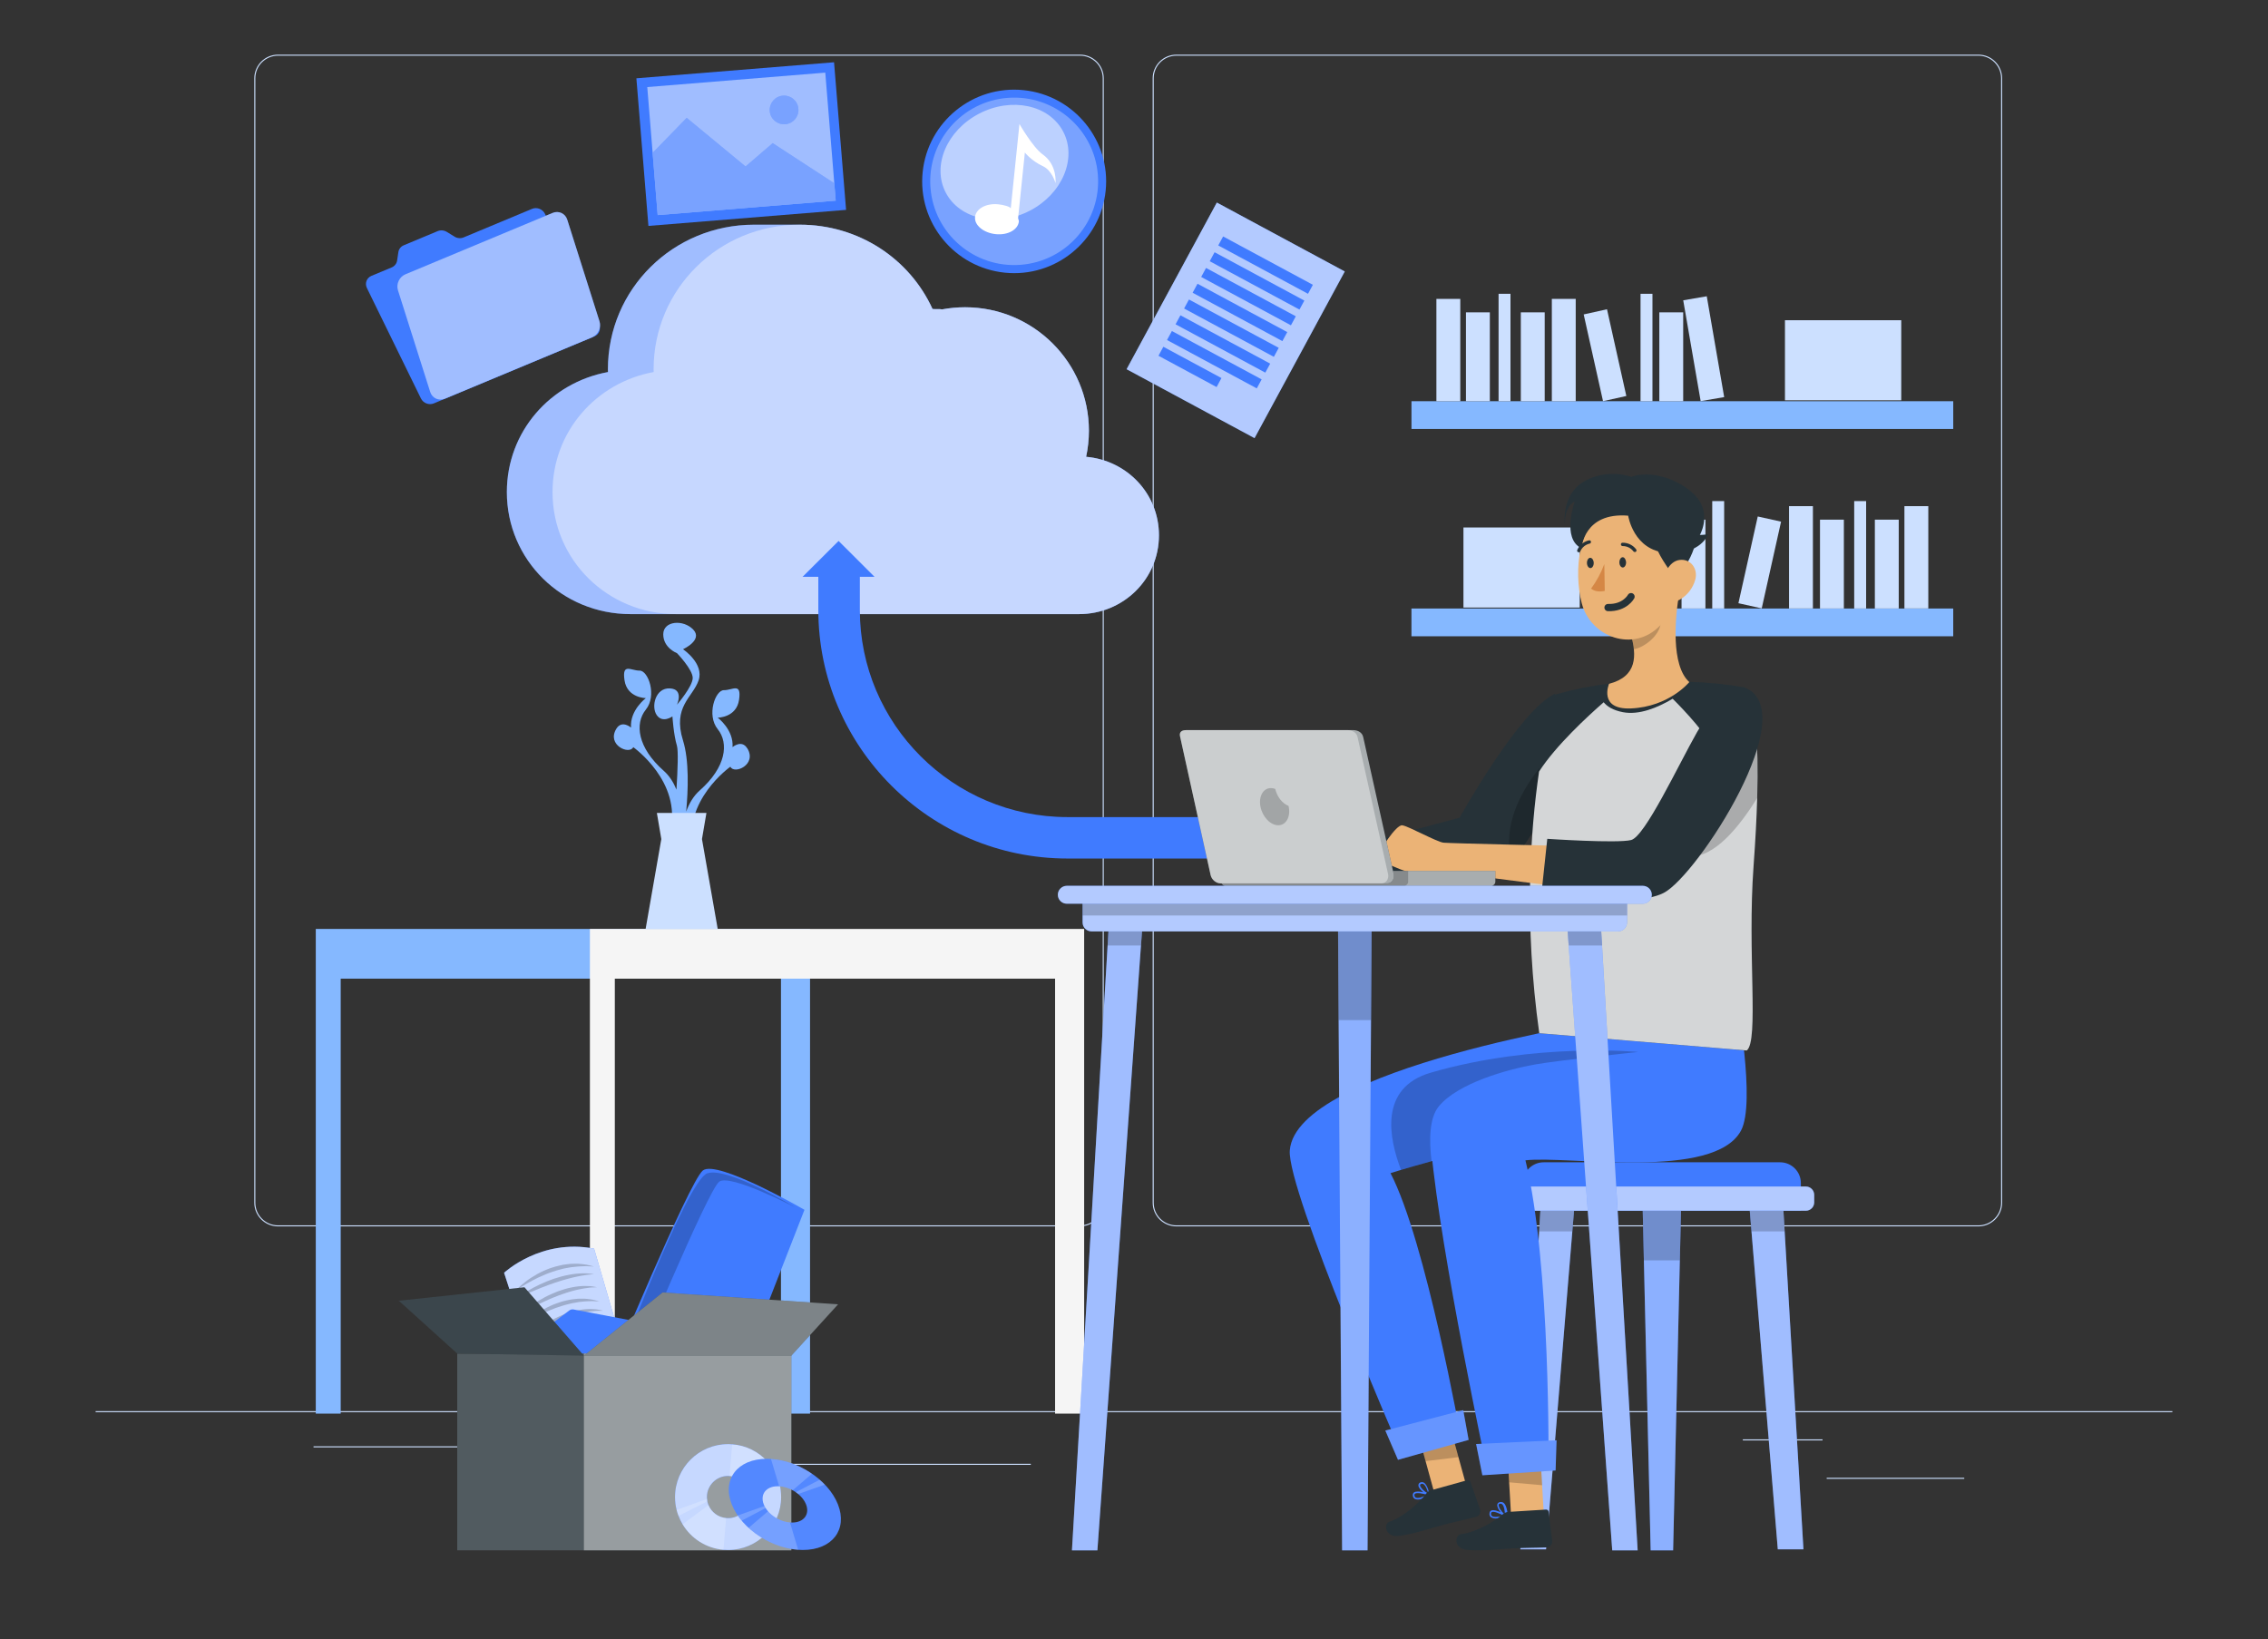 <svg width="166" height="120" viewBox="0 0 166 120" fill="none" xmlns="http://www.w3.org/2000/svg">
<rect x="0" y="0" width="166" height="120" fill="#333333" stroke="none"/>
<path d="M159 103.305H7V103.38H159V103.305Z" fill="#CCE0FF"/>
<path d="M143.768 108.184H133.699V108.26H143.768V108.184Z" fill="#CCE0FF"/>
<path d="M107.693 109.009H105.051V109.085H107.693V109.009Z" fill="#CCE0FF"/>
<path d="M133.396 105.37H127.562V105.446H133.396V105.37Z" fill="#CCE0FF"/>
<path d="M36.079 105.879H22.949V105.955H36.079V105.879Z" fill="#CCE0FF"/>
<path d="M40.709 105.879H38.785V105.955H40.709V105.879Z" fill="#CCE0FF"/>
<path d="M75.448 107.159H46.969V107.235H75.448V107.159Z" fill="#CCE0FF"/>
<path d="M79.052 89.779H20.349C19.392 89.779 18.613 89.002 18.613 88.047V5.732C18.613 4.776 19.392 4 20.349 4H79.052C80.009 4 80.787 4.776 80.787 5.732V88.047C80.787 89.002 80.009 89.779 79.052 89.779ZM20.349 4.076C19.434 4.076 18.689 4.819 18.689 5.732V88.047C18.689 88.96 19.434 89.703 20.349 89.703H79.052C79.967 89.703 80.711 88.96 80.711 88.047V5.732C80.711 4.819 79.967 4.076 79.052 4.076H20.349Z" fill="#CCE0FF"/>
<path d="M144.805 89.779H86.103C85.145 89.779 84.367 89.002 84.367 88.047V5.732C84.367 4.776 85.145 4 86.103 4H144.805C145.763 4 146.541 4.776 146.541 5.732V88.047C146.541 89.002 145.763 89.779 144.805 89.779ZM86.103 4.076C85.188 4.076 84.443 4.819 84.443 5.732V88.047C84.443 88.96 85.188 89.703 86.103 89.703H144.805C145.72 89.703 146.465 88.96 146.465 88.047V5.732C146.465 4.819 145.72 4.076 144.805 4.076H86.103Z" fill="#CCE0FF"/>
<path d="M142.962 29.371H103.309V31.403H142.962V29.371Z" fill="#85B8FF"/>
<path d="M106.881 21.881H105.133V29.371H106.881V21.881Z" fill="#CCE0FF"/>
<path d="M115.33 21.881H113.582V29.371H115.33V21.881Z" fill="#CCE0FF"/>
<path d="M124.922 21.688L123.199 21.984L124.475 29.366L126.197 29.07L124.922 21.688Z" fill="#CCE0FF"/>
<path d="M109.045 22.866H107.297V29.371H109.045V22.866Z" fill="#CCE0FF"/>
<path d="M113.06 22.866H111.312V29.371H113.06V22.866Z" fill="#CCE0FF"/>
<path d="M123.197 22.866H121.449V29.371H123.197V22.866Z" fill="#CCE0FF"/>
<path d="M117.62 22.639L115.914 23.018L117.329 29.368L119.035 28.989L117.62 22.639Z" fill="#CCE0FF"/>
<path d="M110.556 21.508H109.684V29.371H110.556V21.508Z" fill="#CCE0FF"/>
<path d="M120.947 21.508H120.074V29.371H120.947V21.508Z" fill="#CCE0FF"/>
<path d="M139.157 23.442H130.645V29.305H139.157V23.442Z" fill="#CCE0FF"/>
<path d="M103.307 46.579L142.961 46.579V44.547L103.307 44.547V46.579Z" fill="#85B8FF"/>
<path d="M139.389 44.544H141.137V37.053H139.389V44.544Z" fill="#CCE0FF"/>
<path d="M130.943 44.544H132.691V37.053H130.943V44.544Z" fill="#CCE0FF"/>
<path d="M120.078 44.246L121.801 44.542L123.076 37.161L121.354 36.864L120.078 44.246Z" fill="#CCE0FF"/>
<path d="M137.225 44.547H138.973V38.042H137.225V44.547Z" fill="#CCE0FF"/>
<path d="M133.209 44.547H134.957V38.042H133.209V44.547Z" fill="#CCE0FF"/>
<path d="M123.076 44.547H124.824V38.042H123.076V44.547Z" fill="#CCE0FF"/>
<path d="M127.239 44.159L128.945 44.538L130.36 38.188L128.654 37.809L127.239 44.159Z" fill="#CCE0FF"/>
<path d="M135.713 44.547H136.586V36.683H135.713V44.547Z" fill="#CCE0FF"/>
<path d="M125.323 44.547H126.195V36.683H125.323V44.547Z" fill="#CCE0FF"/>
<path d="M107.113 44.477H115.625V38.615H107.113V44.477Z" fill="#CCE0FF"/>
<path d="M23.113 68.004V103.486H24.937V71.644H57.161V103.486H59.289V68.004H23.113Z" fill="#85B8FF"/>
<path d="M43.176 68.004V103.486H45V71.644H77.224V103.486H79.352V68.004H43.176Z" fill="#F5F5F5"/>
<path d="M54.692 54.782C54.285 54.115 53.616 54.694 53.616 54.694C53.71 53.414 52.531 52.538 52.531 52.538C52.531 52.538 53.902 52.538 54.093 51.231C54.285 49.924 53.616 50.533 52.987 50.524C52.357 50.515 51.701 52.347 52.531 53.378C53.361 54.409 53.139 56.165 51.224 57.857C50.755 58.27 50.439 58.818 50.223 59.413C50.369 57.86 50.448 55.67 49.992 54.209C49.214 51.728 50.698 51.058 51.129 49.818C51.561 48.577 49.992 47.528 49.992 47.528C49.992 47.528 51.464 46.861 50.746 46.096C50.029 45.332 48.545 45.435 48.545 46.436C48.545 47.437 49.551 47.816 49.551 47.816C49.551 47.816 50.701 49.008 50.701 49.63C50.701 50.251 49.551 51.586 49.551 51.586C49.551 51.586 50.077 50.442 49.026 50.394C47.974 50.345 47.639 51.728 48.068 52.35C48.5 52.971 49.217 52.444 49.217 52.444C49.217 52.444 49.299 53.781 49.545 54.591C49.652 54.949 49.603 56.347 49.512 57.806C49.299 57.281 49.001 56.799 48.579 56.426C46.663 54.733 46.442 52.977 47.272 51.946C48.101 50.915 47.445 49.084 46.816 49.093C46.186 49.102 45.517 48.495 45.709 49.799C45.901 51.103 47.272 51.106 47.272 51.106C47.272 51.106 46.092 51.983 46.186 53.263C46.186 53.263 45.517 52.68 45.11 53.35C44.383 54.542 46.068 55.282 46.35 54.697C46.35 54.697 49.919 57.217 49.059 60.844L49.26 61.138C49.235 61.433 49.217 61.608 49.217 61.608L49.497 61.487L49.813 61.954C49.798 62.861 49.895 63.531 49.895 63.531L50.749 62.276C49.889 58.649 53.458 56.128 53.458 56.128C53.741 56.717 55.425 55.977 54.698 54.782H54.692Z" fill="#85B8FF"/>
<path d="M52.531 68.004L51.379 61.426L51.705 59.513H48.078L48.403 61.426L47.254 68.004H52.531Z" fill="#CCE0FF"/>
<path d="M98.427 19.873L89.062 14.828L82.458 27.028L91.823 32.073L98.427 19.873Z" fill="#407BFF"/>
<path opacity="0.6" d="M98.427 19.873L89.062 14.828L82.458 27.028L91.823 32.073L98.427 19.873Z" fill="white"/>
<path d="M96.093 20.849L89.523 17.31L89.167 17.969L95.736 21.508L96.093 20.849Z" fill="#407BFF"/>
<path d="M95.468 22.004L88.898 18.465L88.542 19.124L95.111 22.663L95.468 22.004Z" fill="#407BFF"/>
<path d="M94.843 23.155L88.273 19.616L87.917 20.275L94.486 23.814L94.843 23.155Z" fill="#407BFF"/>
<path d="M94.218 24.311L87.648 20.772L87.292 21.431L93.861 24.971L94.218 24.311Z" fill="#407BFF"/>
<path d="M93.593 25.464L87.023 21.925L86.667 22.584L93.236 26.123L93.593 25.464Z" fill="#407BFF"/>
<path d="M92.968 26.62L86.398 23.081L86.042 23.74L92.611 27.279L92.968 26.62Z" fill="#407BFF"/>
<path d="M92.343 27.773L85.773 24.233L85.417 24.892L91.986 28.432L92.343 27.773Z" fill="#407BFF"/>
<path d="M89.401 27.676L85.148 25.385L84.792 26.044L89.045 28.335L89.401 27.676Z" fill="#407BFF"/>
<path d="M73.542 19.961C69.848 19.582 67.152 16.279 67.532 12.595C67.912 8.91 71.222 6.22 74.916 6.599C78.61 6.978 81.306 10.281 80.926 13.965C80.546 17.65 77.236 20.34 73.542 19.961Z" fill="#407BFF"/>
<path opacity="0.3" d="M74.701 19.386C78.084 19.126 80.616 16.18 80.356 12.805C80.095 9.43 77.142 6.904 73.758 7.164C70.375 7.424 67.844 10.37 68.104 13.745C68.365 17.12 71.318 19.646 74.701 19.386Z" fill="white"/>
<path d="M76.313 11.3C75.605 10.796 74.617 9.086 74.617 9.077L73.978 15.275C73.994 15.136 73.437 14.993 73.069 14.957C72.179 14.866 71.428 15.281 71.367 15.885C71.306 16.488 71.99 17.05 72.881 17.14C73.772 17.232 74.513 16.813 74.574 16.212C74.583 16.122 74.51 16.028 74.519 15.943L75.012 11.166C75.012 11.166 75.504 11.785 76.331 12.164C77.003 12.473 77.255 13.401 77.255 13.401C77.255 13.401 77.407 12.076 76.313 11.3Z" fill="white"/>
<path opacity="0.5" d="M75.37 15.427C77.746 14.198 78.844 11.609 77.823 9.645C76.802 7.681 74.049 7.085 71.673 8.314C69.297 9.543 68.199 12.132 69.22 14.096C70.241 16.06 72.995 16.656 75.37 15.427Z" fill="white"/>
<path d="M61.046 4.558L46.578 5.732L47.459 16.538L61.927 15.364L61.046 4.558Z" fill="#407BFF"/>
<path d="M60.404 5.317L47.375 6.374L48.139 15.744L61.168 14.687L60.404 5.317Z" fill="#407BFF"/>
<path opacity="0.5" d="M60.404 5.317L47.375 6.374L48.139 15.744L61.168 14.687L60.404 5.317Z" fill="white"/>
<path d="M61.063 13.416L61.166 14.69L48.136 15.745L47.766 11.19L50.261 8.625L54.569 12.185L56.557 10.478L61.063 13.416Z" fill="#407BFF"/>
<path opacity="0.3" d="M61.063 13.416L61.166 14.69L48.136 15.745L47.766 11.19L50.261 8.625L54.569 12.185L56.557 10.478L61.063 13.416Z" fill="white"/>
<path d="M58.437 7.964C58.483 8.543 58.054 9.049 57.473 9.095C56.892 9.14 56.385 8.713 56.339 8.134C56.294 7.554 56.722 7.048 57.303 7.002C57.884 6.957 58.391 7.384 58.437 7.964Z" fill="#407BFF"/>
<path opacity="0.3" d="M58.437 7.964C58.483 8.543 58.054 9.049 57.473 9.095C56.892 9.14 56.385 8.713 56.339 8.134C56.294 7.554 56.722 7.048 57.303 7.002C57.884 6.957 58.391 7.384 58.437 7.964Z" fill="white"/>
<path d="M33.264 17.32L32.705 16.977C32.501 16.852 32.249 16.831 32.036 16.919L29.552 17.956C29.339 18.044 29.19 18.235 29.157 18.46L29.066 19.072C29.032 19.297 28.883 19.485 28.671 19.576L27.187 20.194C26.834 20.343 26.685 20.743 26.856 21.089L30.808 29.168C30.978 29.514 31.4 29.678 31.756 29.529L43.509 24.625C43.861 24.477 44.01 24.076 43.84 23.73L39.888 15.652C39.718 15.306 39.295 15.142 38.94 15.291L33.933 17.38C33.72 17.468 33.468 17.447 33.264 17.323V17.32Z" fill="#407BFF"/>
<path d="M40.443 15.588L29.675 20.079C29.226 20.267 28.982 20.792 29.128 21.253L31.487 28.692C31.633 29.153 32.117 29.374 32.563 29.186L43.331 24.695C43.781 24.507 44.024 23.982 43.878 23.521L41.519 16.082C41.373 15.621 40.89 15.4 40.443 15.588Z" fill="#407BFF"/>
<path opacity="0.5" d="M40.443 15.588L29.675 20.079C29.226 20.267 28.982 20.792 29.128 21.253L31.487 28.692C31.633 29.153 32.117 29.374 32.563 29.186L43.331 24.695C43.781 24.507 44.024 23.982 43.878 23.521L41.519 16.082C41.373 15.621 40.89 15.4 40.443 15.588Z" fill="white"/>
<path d="M79.496 33.441C79.627 32.825 79.7 32.189 79.7 31.537C79.7 26.542 75.642 22.493 70.635 22.493C70.063 22.493 69.504 22.548 68.96 22.648C68.729 22.605 68.492 22.645 68.255 22.62C66.57 18.936 62.852 16.449 58.53 16.449H55.186C49.282 16.449 44.494 21.15 44.494 27.039C44.494 27.118 44.497 27.157 44.5 27.236C40.29 28.006 37.098 31.597 37.098 36.022C37.098 41.005 41.147 44.956 46.142 44.956H78.974C82.205 44.956 84.826 42.409 84.826 39.185C84.826 36.137 82.485 33.705 79.5 33.441H79.496Z" fill="#407BFF"/>
<path opacity="0.5" d="M79.496 33.441C79.627 32.825 79.7 32.189 79.7 31.537C79.7 26.542 75.642 22.493 70.635 22.493C70.063 22.493 69.504 22.548 68.96 22.648C68.729 22.605 68.492 22.645 68.255 22.62C66.57 18.936 62.852 16.449 58.53 16.449H55.186C49.282 16.449 44.494 21.15 44.494 27.039C44.494 27.118 44.497 27.157 44.5 27.236C40.29 28.006 37.098 31.597 37.098 36.022C37.098 41.005 41.147 44.956 46.142 44.956H78.974C82.205 44.956 84.826 42.409 84.826 39.185C84.826 36.137 82.485 33.705 79.5 33.441H79.496Z" fill="white"/>
<path opacity="0.4" d="M79.496 33.441C79.627 32.825 79.7 32.189 79.7 31.537C79.7 26.542 75.642 22.493 70.635 22.493C70.063 22.493 69.504 22.548 68.96 22.648C68.729 22.605 68.492 22.645 68.254 22.62C66.57 18.936 62.852 16.449 58.529 16.449C59.098 16.449 57.961 16.449 58.529 16.449C52.626 16.449 47.838 21.15 47.838 27.039C47.838 27.118 47.841 27.157 47.844 27.236C43.633 28.006 40.441 31.597 40.441 36.022C40.441 41.005 44.491 44.956 49.485 44.956H78.973C82.205 44.956 84.825 42.409 84.825 39.185C84.825 36.137 82.485 33.705 79.499 33.441H79.496Z" fill="white"/>
<path d="M88.37 59.816H78.135C69.753 59.816 62.934 53.014 62.934 44.653V41.62H59.895V44.653C59.895 54.685 68.078 62.849 78.135 62.849H88.37V59.816Z" fill="#407BFF"/>
<path d="M61.378 39.6L58.742 42.227H64.01L61.378 39.6Z" fill="#407BFF"/>
<path d="M38.7 98.734L36.895 93.175C36.895 93.175 39.579 90.649 43.482 91.407L45.002 96.614L38.703 98.737L38.7 98.734Z" fill="#407BFF"/>
<path opacity="0.7" d="M38.7 98.734L36.895 93.175C36.895 93.175 39.579 90.649 43.482 91.407L45.002 96.614L38.703 98.737L38.7 98.734Z" fill="white"/>
<g opacity="0.2">
<path d="M37.745 94.489C37.745 94.489 37.998 94.188 38.466 93.827C38.697 93.645 38.986 93.457 39.308 93.275C39.472 93.188 39.642 93.1 39.819 93.021C40.001 92.951 40.177 92.863 40.369 92.808C40.557 92.748 40.746 92.687 40.937 92.651C41.032 92.629 41.126 92.608 41.22 92.587C41.314 92.575 41.408 92.563 41.503 92.551C41.594 92.541 41.685 92.526 41.773 92.52C41.861 92.52 41.95 92.517 42.035 92.514C42.205 92.508 42.366 92.508 42.512 92.529C42.661 92.545 42.795 92.557 42.913 92.578C43.029 92.605 43.132 92.629 43.214 92.648C43.381 92.687 43.473 92.714 43.473 92.714C43.473 92.714 43.372 92.714 43.205 92.705C43.12 92.699 43.02 92.696 42.901 92.69C42.782 92.693 42.652 92.699 42.509 92.705C42.366 92.705 42.211 92.724 42.05 92.742C41.886 92.757 41.715 92.778 41.542 92.814C41.454 92.83 41.366 92.848 41.275 92.863C41.187 92.887 41.095 92.909 41.007 92.933C40.825 92.972 40.645 93.033 40.466 93.094C40.284 93.145 40.11 93.224 39.934 93.288C39.764 93.363 39.59 93.433 39.429 93.509C39.271 93.591 39.11 93.661 38.967 93.743C38.821 93.818 38.685 93.894 38.56 93.967C38.311 94.112 38.104 94.237 37.964 94.334C37.824 94.428 37.742 94.482 37.742 94.482L37.745 94.489Z" fill="black"/>
<path d="M37.906 94.998C37.906 94.998 37.976 94.937 38.11 94.843C38.244 94.752 38.432 94.616 38.672 94.473C38.913 94.331 39.198 94.173 39.514 94.028C39.831 93.876 40.177 93.74 40.53 93.615C40.709 93.561 40.885 93.503 41.065 93.454C41.244 93.409 41.417 93.363 41.594 93.333C41.767 93.303 41.934 93.266 42.095 93.254C42.257 93.239 42.406 93.218 42.548 93.218C42.831 93.209 43.062 93.221 43.226 93.242C43.387 93.257 43.482 93.272 43.482 93.272C43.482 93.272 43.387 93.285 43.226 93.3C43.147 93.309 43.047 93.312 42.938 93.33C42.828 93.348 42.703 93.373 42.567 93.391C42.433 93.409 42.287 93.448 42.132 93.476C41.977 93.5 41.819 93.555 41.655 93.591C41.487 93.624 41.32 93.691 41.147 93.733C40.974 93.782 40.803 93.843 40.63 93.897C39.94 94.128 39.262 94.41 38.754 94.625C38.502 94.734 38.286 94.822 38.14 94.892C37.991 94.959 37.906 94.995 37.906 94.995V94.998Z" fill="black"/>
<path d="M38.336 96.029C38.336 96.029 38.4 95.965 38.521 95.862C38.646 95.762 38.822 95.62 39.047 95.465C39.272 95.313 39.543 95.141 39.844 94.983C40.145 94.819 40.479 94.674 40.82 94.537C41.166 94.416 41.516 94.306 41.856 94.243C42.026 94.216 42.188 94.176 42.346 94.167C42.504 94.155 42.653 94.137 42.789 94.14C42.926 94.14 43.054 94.146 43.163 94.152C43.276 94.158 43.37 94.179 43.449 94.188C43.607 94.213 43.696 94.231 43.696 94.231C43.696 94.231 43.604 94.24 43.446 94.246C43.367 94.252 43.273 94.246 43.163 94.264C43.054 94.279 42.932 94.297 42.802 94.313C42.671 94.328 42.528 94.367 42.379 94.391C42.23 94.413 42.075 94.467 41.914 94.504C41.753 94.537 41.592 94.604 41.425 94.649C41.257 94.701 41.093 94.764 40.926 94.822C40.762 94.889 40.595 94.946 40.434 95.016C40.276 95.089 40.111 95.147 39.962 95.222C39.655 95.356 39.379 95.498 39.136 95.617C38.895 95.738 38.692 95.838 38.555 95.914C38.415 95.99 38.336 96.032 38.336 96.032V96.029Z" fill="black"/>
<path d="M38.59 96.739C38.59 96.739 38.836 96.481 39.274 96.175C39.493 96.023 39.76 95.859 40.058 95.708C40.207 95.632 40.365 95.562 40.529 95.492C40.697 95.435 40.861 95.365 41.034 95.313C41.207 95.265 41.377 95.21 41.554 95.18C41.727 95.141 41.897 95.113 42.068 95.098C42.235 95.077 42.399 95.065 42.554 95.071C42.709 95.071 42.855 95.068 42.989 95.089C43.123 95.104 43.244 95.119 43.35 95.138C43.457 95.165 43.548 95.186 43.624 95.204C43.776 95.244 43.858 95.268 43.858 95.268C43.858 95.268 43.767 95.268 43.615 95.262C43.539 95.259 43.445 95.253 43.338 95.247C43.232 95.253 43.11 95.259 42.983 95.262C42.852 95.262 42.712 95.283 42.566 95.295C42.417 95.304 42.265 95.332 42.107 95.362C41.946 95.383 41.785 95.426 41.621 95.465C41.453 95.498 41.292 95.553 41.125 95.602C40.794 95.698 40.472 95.823 40.174 95.947C39.876 96.075 39.599 96.202 39.365 96.32C39.131 96.439 38.933 96.539 38.803 96.614C38.669 96.69 38.59 96.736 38.59 96.736V96.739Z" fill="black"/>
<path d="M38.944 97.682C38.944 97.682 39.005 97.618 39.124 97.518C39.242 97.418 39.41 97.275 39.625 97.121C39.841 96.969 40.1 96.796 40.395 96.639C40.54 96.557 40.692 96.478 40.85 96.405C41.009 96.329 41.176 96.266 41.34 96.196C41.507 96.138 41.677 96.081 41.845 96.029C42.015 95.984 42.182 95.938 42.349 95.911C42.516 95.887 42.675 95.85 42.83 95.844C42.985 95.835 43.127 95.823 43.261 95.826C43.395 95.832 43.52 95.841 43.626 95.85C43.732 95.859 43.827 95.887 43.903 95.899C44.055 95.929 44.14 95.953 44.14 95.953C44.14 95.953 44.052 95.959 43.897 95.959C43.821 95.959 43.729 95.953 43.623 95.965C43.517 95.978 43.398 95.993 43.27 96.002C43.143 96.017 43.006 96.047 42.86 96.069C42.714 96.09 42.565 96.138 42.407 96.172C42.249 96.205 42.094 96.269 41.93 96.308C41.769 96.36 41.608 96.42 41.446 96.478C41.288 96.542 41.124 96.599 40.969 96.669C40.814 96.739 40.659 96.799 40.513 96.872C40.218 97.006 39.948 97.148 39.714 97.263C39.483 97.388 39.288 97.485 39.154 97.561C39.02 97.636 38.941 97.679 38.941 97.679L38.944 97.682Z" fill="black"/>
</g>
<path d="M37.909 98.774L41.661 95.938C41.752 95.868 41.87 95.841 41.986 95.862L46.263 96.675C46.643 96.748 46.722 97.254 46.382 97.436L42.849 99.344C42.791 99.374 42.728 99.392 42.664 99.392L38.165 99.508C37.766 99.517 37.587 99.013 37.906 98.771L37.909 98.774Z" fill="#407BFF"/>
<path d="M44.66 100.454C44.66 100.454 50.418 86.555 51.433 85.694C52.446 84.836 58.881 88.566 58.881 88.566L53.157 103.235L44.663 100.454H44.66Z" fill="#407BFF"/>
<path opacity="0.2" d="M46.316 100.351C46.316 100.351 51.827 87.074 52.648 86.501C53.469 85.927 58.172 88.372 58.172 88.372C58.172 88.372 53.274 85.391 51.77 85.894C50.268 86.4 45.148 100.047 45.148 100.047L46.313 100.351H46.316Z" fill="black"/>
<path d="M57.919 99.089H33.465V113.494H57.919V99.089Z" fill="#263238"/>
<path opacity="0.2" d="M57.919 99.089H33.465V113.494H57.919V99.089Z" fill="white"/>
<path opacity="0.4" d="M57.92 99.089H42.738V113.494H57.92V99.089Z" fill="white"/>
<path d="M42.738 99.241L48.496 94.616L61.34 95.486L57.92 99.241H42.738Z" fill="#263238"/>
<path d="M42.738 99.241L38.387 94.237L29.191 95.222L33.466 99.089L42.738 99.241Z" fill="#263238"/>
<path opacity="0.1" d="M42.738 99.241L38.387 94.237L29.191 95.222L33.466 99.089L42.738 99.241Z" fill="white"/>
<path opacity="0.4" d="M42.738 99.241L48.496 94.616L61.34 95.486L57.92 99.241H42.738Z" fill="white"/>
<path d="M53.288 105.718C51.145 105.718 49.406 107.453 49.406 109.591C49.406 111.729 51.145 113.464 53.288 113.464C55.431 113.464 57.17 111.729 57.17 109.591C57.17 107.453 55.431 105.718 53.288 105.718ZM53.288 111.138C52.434 111.138 51.741 110.446 51.741 109.594C51.741 108.742 52.434 108.051 53.288 108.051C54.143 108.051 54.836 108.742 54.836 109.594C54.836 110.446 54.143 111.138 53.288 111.138Z" fill="#407BFF"/>
<path opacity="0.7" d="M56.79 107.911C56.721 107.769 56.641 107.629 56.553 107.496C56.441 107.317 56.31 107.147 56.164 106.989C55.517 106.276 54.608 105.806 53.589 105.734C53.489 105.721 53.389 105.718 53.288 105.718C51.145 105.718 49.406 107.453 49.406 109.594C49.406 109.919 49.446 110.234 49.522 110.534C49.558 110.683 49.604 110.828 49.662 110.971C49.741 111.186 49.841 111.393 49.959 111.587C50.583 112.624 51.68 113.343 52.951 113.452C53.063 113.461 53.176 113.467 53.288 113.467C55.435 113.467 57.173 111.732 57.173 109.594C57.173 108.991 57.037 108.421 56.79 107.911ZM53.288 111.138C53.24 111.138 53.191 111.135 53.142 111.129C52.559 111.077 52.069 110.698 51.856 110.179C51.82 110.092 51.793 110.001 51.771 109.907C51.762 109.849 51.753 109.791 51.75 109.731C51.744 109.685 51.741 109.64 51.741 109.594C51.741 108.739 52.434 108.048 53.288 108.048C53.325 108.048 53.361 108.048 53.398 108.054C53.729 108.075 54.03 108.199 54.27 108.393C54.331 108.445 54.389 108.499 54.441 108.56C54.486 108.609 54.526 108.66 54.562 108.715C54.738 108.963 54.839 109.267 54.839 109.594C54.839 110.446 54.146 111.138 53.288 111.138Z" fill="white"/>
<path opacity="0.2" d="M53.144 111.129L52.952 113.452C51.682 113.343 50.584 112.624 49.961 111.587L51.858 110.18C52.071 110.698 52.56 111.077 53.144 111.129Z" fill="white"/>
<path opacity="0.2" d="M56.165 106.989L54.271 108.393C54.031 108.199 53.73 108.075 53.398 108.054L53.59 105.734C54.608 105.806 55.517 106.276 56.165 106.989Z" fill="white"/>
<path opacity="0.2" d="M51.773 109.907L49.663 110.971C49.605 110.828 49.56 110.683 49.523 110.534L51.752 109.731C51.752 109.791 51.764 109.849 51.773 109.907Z" fill="white"/>
<path opacity="0.2" d="M56.791 107.911L54.563 108.715C54.526 108.66 54.487 108.609 54.441 108.56L56.554 107.496C56.642 107.629 56.721 107.769 56.791 107.911Z" fill="white"/>
<path d="M56.127 106.795C53.984 106.795 52.835 108.287 53.562 110.131C54.288 111.975 56.617 113.467 58.763 113.467C60.909 113.467 62.056 111.975 61.329 110.131C60.602 108.287 58.274 106.795 56.127 106.795ZM57.973 111.462C57.118 111.462 56.188 110.868 55.9 110.131C55.611 109.397 56.067 108.8 56.924 108.8C57.781 108.8 58.708 109.394 58.997 110.131C59.286 110.865 58.83 111.462 57.973 111.462Z" fill="#407BFF"/>
<path opacity="0.1" d="M60.373 108.681C60.254 108.56 60.127 108.439 59.996 108.324C59.823 108.169 59.634 108.023 59.434 107.887C58.543 107.274 57.476 106.868 56.433 106.804C56.33 106.795 56.226 106.792 56.126 106.792C53.983 106.792 52.834 108.287 53.563 110.131C53.673 110.41 53.822 110.683 53.998 110.941C54.086 111.068 54.18 111.195 54.287 111.317C54.439 111.502 54.609 111.681 54.794 111.847C55.77 112.742 57.111 113.361 58.421 113.455C58.537 113.464 58.652 113.467 58.765 113.467C60.911 113.467 62.06 111.972 61.334 110.131C61.127 109.612 60.798 109.121 60.379 108.681H60.373ZM57.968 111.459C57.919 111.459 57.871 111.459 57.819 111.45C57.217 111.405 56.6 111.08 56.211 110.631C56.144 110.556 56.086 110.477 56.032 110.395C56.004 110.346 55.974 110.295 55.95 110.243C55.928 110.204 55.91 110.164 55.895 110.125C55.603 109.388 56.062 108.794 56.916 108.794C56.953 108.794 56.989 108.794 57.029 108.8C57.366 108.818 57.71 108.924 58.017 109.091C58.096 109.136 58.172 109.182 58.245 109.233C58.306 109.276 58.363 109.318 58.418 109.367C58.679 109.582 58.883 109.843 58.993 110.125C59.282 110.859 58.825 111.453 57.968 111.453V111.459Z" fill="white"/>
<path opacity="0.2" d="M57.821 111.453L58.42 113.455C57.112 113.361 55.769 112.742 54.793 111.848L56.213 110.634C56.602 111.08 57.219 111.408 57.821 111.453Z" fill="white"/>
<path opacity="0.2" d="M59.433 107.887L58.017 109.097C57.709 108.93 57.366 108.824 57.029 108.806L56.43 106.807C57.472 106.871 58.542 107.274 59.43 107.89L59.433 107.887Z" fill="white"/>
<path opacity="0.2" d="M56.037 110.401L54.289 111.317C54.182 111.195 54.088 111.068 54 110.941L55.955 110.249C55.979 110.301 56.006 110.352 56.037 110.401Z" fill="white"/>
<path opacity="0.2" d="M60.374 108.681L58.419 109.373C58.365 109.324 58.307 109.282 58.246 109.239L59.997 108.324C60.131 108.439 60.259 108.56 60.374 108.681Z" fill="white"/>
<path d="M120.207 87.413L120.316 92.135L120.815 113.494H122.46L122.955 92.135L123.065 87.413H120.207Z" fill="#407BFF"/>
<path opacity="0.4" d="M120.207 87.413L120.316 92.135L120.815 113.494H122.46L122.955 92.135L123.065 87.413H120.207Z" fill="white"/>
<path opacity="0.2" d="M120.207 87.413L120.316 92.266H122.955L123.065 87.413H120.207Z" fill="black"/>
<path d="M111.277 113.418L112.797 87.747H115.281L113.156 113.418H111.277Z" fill="#407BFF"/>
<path opacity="0.5" d="M113.16 113.418H111.281L112.661 90.052L112.798 87.717H115.282L115.09 90.052L113.16 113.418Z" fill="white"/>
<path opacity="0.2" d="M115.281 87.717L115.089 90.143H112.66L112.797 87.717H115.281Z" fill="black"/>
<path d="M130.124 113.418L127.996 87.747H130.48L132 113.418H130.124Z" fill="#407BFF"/>
<path opacity="0.5" d="M130.118 113.418L128.188 90.052L127.996 87.717H130.48L130.617 90.052L131.997 113.418H130.118Z" fill="white"/>
<path opacity="0.2" d="M127.996 87.717L128.188 90.143H130.617L130.48 87.717H127.996Z" fill="black"/>
<path d="M131.809 88.632H111.465V86.604C111.465 85.767 112.146 85.087 112.985 85.087H130.289C131.128 85.087 131.809 85.767 131.809 86.604V88.632Z" fill="#407BFF"/>
<path d="M111.104 88.632H132.174C132.512 88.632 132.785 88.359 132.785 88.023V87.471C132.785 87.134 132.512 86.861 132.174 86.861H111.104C110.766 86.861 110.493 87.134 110.493 87.471V88.023C110.493 88.359 110.766 88.632 111.104 88.632Z" fill="#407BFF"/>
<path opacity="0.6" d="M111.104 88.632H132.174C132.512 88.632 132.785 88.359 132.785 88.023V87.471C132.785 87.134 132.512 86.861 132.174 86.861H111.104C110.766 86.861 110.493 87.134 110.493 87.471V88.023C110.493 88.359 110.766 88.632 111.104 88.632Z" fill="white"/>
<path d="M114.339 56.329C114.339 56.329 114.254 56.559 114.099 56.938C113.941 57.332 113.707 57.887 113.418 58.512C112.719 60.032 111.704 61.957 110.643 62.997C110.33 63.304 110.013 63.534 109.7 63.653C108.569 64.086 105.733 64.165 103.201 64.141C100.708 64.12 98.504 63.989 98.504 63.989V62.075L106.83 59.862C106.83 59.862 111.22 51.959 113.816 50.788L114.339 56.329Z" fill="#263238"/>
<path opacity="0.2" d="M114.099 56.938C113.941 57.332 113.706 57.887 113.418 58.512C112.718 60.031 111.703 61.957 110.642 62.997C109.563 59.031 113.554 55.255 113.554 55.255L114.099 56.938Z" fill="black"/>
<path d="M113.023 111.305L110.6 110.971L110.266 105.23L112.682 105.564L113.023 111.305Z" fill="#EBB376"/>
<path opacity="0.2" d="M112.682 105.564L110.266 105.233L110.457 108.515L112.874 108.727L112.682 105.564Z" fill="black"/>
<path d="M112.925 77.545L113.514 73.851L127.091 73.042C127.091 73.042 128.535 80.726 127.425 82.773C125.446 86.428 114.773 84.584 111.651 84.942C113.517 92.557 113.335 107.438 113.335 107.438L108.875 107.778C108.875 107.778 105.443 91.741 104.75 84.123C104.282 78.983 108.553 79.11 112.925 77.545Z" fill="#407BFF"/>
<path d="M113.858 107.647L108.498 107.999L108.039 105.709L113.928 105.436L113.858 107.647Z" fill="#407BFF"/>
<path d="M107.433 109.161L104.995 109.34L103.469 103.79L105.904 103.617L107.433 109.161Z" fill="#EBB376"/>
<path d="M104.669 109.421C104.669 109.421 104.629 109.418 104.629 109.415C104.62 109.379 104.505 108.7 104.21 108.536C104.131 108.496 104.049 108.49 103.963 108.524C103.869 108.554 103.811 108.645 103.815 108.745C103.824 108.897 103.988 109.088 104.173 109.239C103.918 109.185 103.629 109.155 103.489 109.258C103.431 109.303 103.401 109.376 103.407 109.449C103.398 109.567 103.459 109.676 103.559 109.734C103.711 109.791 103.881 109.788 104.033 109.728C104.24 109.664 104.441 109.579 104.629 109.473C104.635 109.473 104.644 109.473 104.651 109.473C104.657 109.467 104.654 109.461 104.657 109.455C104.663 109.449 104.666 109.44 104.666 109.43L104.669 109.421ZM103.936 108.742C103.933 108.709 103.942 108.666 104.018 108.633L104.046 108.624C104.091 108.612 104.137 108.618 104.176 108.642C104.353 108.736 104.477 109.103 104.535 109.327C104.517 109.321 104.502 109.315 104.48 109.309C104.24 109.179 103.96 108.903 103.939 108.739L103.936 108.742ZM103.617 109.631C103.556 109.591 103.52 109.521 103.523 109.446C103.52 109.409 103.535 109.373 103.562 109.352C103.699 109.249 104.146 109.336 104.468 109.434C104.07 109.634 103.757 109.706 103.617 109.628V109.631Z" fill="#407BFF"/>
<path opacity="0.2" d="M105.904 103.617L103.469 103.793L104.341 106.965L106.749 106.671L105.904 103.617Z" fill="black"/>
<path d="M102.644 106.574L106.937 105.315C106.937 105.315 104.374 90.886 101.775 85.882C101.97 85.818 102.228 85.736 102.547 85.642C103.122 85.469 103.885 85.254 104.782 85.005C111.02 83.28 123.663 80.044 123.663 80.044L117.887 74.667C117.887 74.667 94.88 78.167 94.403 84.214C94.175 87.122 102.644 106.574 102.644 106.574Z" fill="#407BFF"/>
<path d="M107.493 105.409L102.322 106.868L101.395 104.724L107.098 103.232L107.493 105.409Z" fill="#407BFF"/>
<path opacity="0.2" d="M102.545 85.642C103.12 85.469 103.883 85.254 104.78 85.005C104.6 83.538 104.597 81.855 105.306 80.996C106.713 79.286 110.334 78.282 112.395 77.918C114.119 77.615 119.91 77.011 119.91 77.011C119.91 77.011 112.395 76.293 104.713 78.528C100.916 79.635 101.655 83.338 102.545 85.642Z" fill="black"/>
<path d="M127.848 76.902C128.754 76.211 127.885 69.748 128.35 63.395C129.058 53.721 128.35 50.615 127.635 50.312C126.316 50.084 124.984 49.951 123.647 49.917C121.689 49.848 119.728 49.89 117.777 50.045C116.439 50.209 115.117 50.479 113.822 50.849C113.822 50.849 110.623 61.005 112.666 75.641L127.851 76.905L127.848 76.902Z" fill="#263238"/>
<path opacity="0.8" d="M128.613 58.415C128.613 58.415 128.61 58.415 128.613 58.418C128.573 59.84 128.488 61.49 128.348 63.395C127.883 69.748 128.753 76.208 127.847 76.902L112.662 75.638C111.537 67.583 112.002 60.884 112.647 56.486C113.881 54.563 116.276 52.371 117.377 51.41C117.632 51.725 118.067 51.995 118.775 52.134C119.958 52.365 121.308 51.816 122.426 51.152C123.308 52.028 124.98 53.802 125.713 55.297C125.792 55.461 125.862 55.619 125.916 55.774C126.381 57.072 127.801 55.473 128.525 53.384C128.631 54.606 128.674 56.25 128.613 58.415Z" fill="white"/>
<path d="M122.919 43.352C122.588 45.244 122.293 48.705 123.643 49.933C123.643 49.933 122.177 51.737 119.384 51.861C116.964 51.968 117.769 50.06 117.769 50.06C119.867 49.514 119.779 47.952 119.381 46.497L122.919 43.352Z" fill="#EBB376"/>
<path opacity="0.2" d="M121.477 44.632L119.383 46.494C119.48 46.833 119.547 47.179 119.586 47.528C120.389 47.394 121.474 46.491 121.541 45.648C121.584 45.308 121.559 44.962 121.477 44.629V44.632Z" fill="black"/>
<path d="M118.32 38.454C119.369 39.164 118.892 40.368 116.52 42.248C115.557 41.002 115.399 38.581 116.165 37.975C116.931 37.365 117.408 37.842 118.323 38.454H118.32Z" fill="#263238"/>
<path d="M122.827 40.401C122.715 42.958 122.776 44.456 121.508 45.79C119.599 47.795 116.419 46.679 115.766 44.14C115.182 41.86 115.462 38.063 117.948 37.005C119.721 36.24 121.779 37.056 122.545 38.824C122.761 39.321 122.855 39.861 122.827 40.401Z" fill="#EBB376"/>
<path d="M119.017 41.165C119.02 41.371 118.91 41.544 118.777 41.544C118.64 41.544 118.53 41.381 118.527 41.174C118.524 40.968 118.631 40.798 118.765 40.792C118.898 40.789 119.002 40.959 119.02 41.165H119.017Z" fill="#263238"/>
<path d="M116.648 41.208C116.651 41.417 116.542 41.587 116.408 41.587C116.271 41.587 116.158 41.426 116.152 41.214C116.149 41.005 116.259 40.835 116.393 40.835C116.529 40.835 116.642 40.998 116.648 41.208Z" fill="#263238"/>
<path d="M117.424 41.293C117.187 41.932 116.861 42.536 116.457 43.088C116.84 43.425 117.457 43.255 117.457 43.255L117.424 41.293Z" fill="#D58745"/>
<path d="M119.655 40.41C119.683 40.41 119.71 40.407 119.731 40.392C119.786 40.349 119.795 40.274 119.756 40.219C119.521 39.904 119.145 39.722 118.749 39.731C118.685 39.734 118.634 39.788 118.637 39.855C118.637 39.855 118.637 39.861 118.637 39.864C118.646 39.931 118.704 39.98 118.768 39.977C119.078 39.973 119.373 40.119 119.558 40.368C119.582 40.395 119.616 40.41 119.652 40.41H119.655Z" fill="#263238"/>
<path d="M115.557 40.431C115.605 40.431 115.648 40.404 115.666 40.362C115.788 40.077 116.04 39.867 116.344 39.797C116.411 39.788 116.457 39.725 116.447 39.658C116.438 39.591 116.378 39.546 116.311 39.555C115.925 39.637 115.602 39.898 115.444 40.258C115.417 40.319 115.444 40.392 115.502 40.419C115.517 40.425 115.535 40.431 115.554 40.431H115.557Z" fill="#263238"/>
<path d="M121.768 38.157C120.58 38.587 120.747 39.87 122.586 42.272C123.827 41.299 124.577 38.991 123.982 38.218C123.386 37.444 122.811 37.784 121.772 38.157H121.768Z" fill="#263238"/>
<path d="M124.083 42.424C123.915 43.045 123.508 43.576 122.949 43.898C122.204 44.316 121.629 43.701 121.666 42.897C121.699 42.169 122.125 41.077 122.952 40.989C123.779 40.901 124.286 41.663 124.083 42.427V42.424Z" fill="#EBB376"/>
<path d="M119.379 43.679C119.379 43.679 118.936 44.516 117.695 44.477" stroke="#263238" stroke-width="0.53" stroke-linecap="round" stroke-linejoin="round"/>
<path d="M119.17 37.751C119.17 37.751 119.553 40.31 122.021 40.471C124.49 40.632 125.025 39.109 125.025 39.109C125.025 39.109 124.645 39.167 124.417 39.161C124.417 39.161 125.14 37.917 124.417 36.716C123.693 35.515 121.231 34.263 119.404 34.909C119.404 34.909 117.659 34.251 115.944 35.242C114.23 36.234 114.537 38.397 114.537 38.397C114.537 38.397 114.461 37.083 115.26 36.716C115.26 36.716 114.272 39.419 115.753 40.14C115.753 40.14 115.899 37.481 119.17 37.751Z" fill="#263238"/>
<path d="M114.971 61.939C114.971 61.939 106.149 61.739 105.657 61.69C105.164 61.642 103.073 60.465 102.629 60.417C102.185 60.368 100.993 62.23 100.844 62.673C100.696 63.113 104.179 64.292 104.523 64.241C104.866 64.192 105.657 63.819 105.657 63.819L114.655 64.975L114.965 61.942L114.971 61.939Z" fill="#EBB376"/>
<path d="M89.383 63.759V64.562C89.383 64.802 89.796 64.972 90.036 64.972H108.821C109.061 64.972 109.447 64.802 109.447 64.562V63.759H89.383Z" fill="#263238"/>
<path opacity="0.6" d="M89.383 63.759V64.562C89.383 64.802 89.796 64.972 90.036 64.972H108.821C109.061 64.972 109.447 64.802 109.447 64.562V63.759H89.383Z" fill="white"/>
<path opacity="0.2" d="M89.383 63.759V64.562C89.383 64.802 89.796 64.972 90.036 64.972H102.427C102.668 64.972 103.066 64.802 103.066 64.562V63.759H89.386H89.383Z" fill="black"/>
<path d="M86.37 53.906L88.608 64.059C88.68 64.392 89.006 64.668 89.334 64.668H101.549C101.874 64.668 102.084 64.323 102.008 63.989L99.773 53.945C99.698 53.614 99.375 53.448 99.047 53.448H86.832C86.504 53.448 86.297 53.575 86.37 53.906Z" fill="#263238"/>
<path opacity="0.6" d="M86.37 53.906L88.608 64.059C88.68 64.392 89.006 64.668 89.334 64.668H101.549C101.874 64.668 102.084 64.323 102.008 63.989L99.773 53.945C99.698 53.614 99.375 53.448 99.047 53.448H86.832C86.504 53.448 86.297 53.575 86.37 53.906Z" fill="white"/>
<path opacity="0.4" d="M86.37 53.906L88.608 64.059C88.68 64.392 89.006 64.668 89.334 64.668H101.135C101.464 64.668 101.67 64.323 101.597 63.989L99.36 53.945C99.287 53.614 98.962 53.448 98.633 53.448H86.832C86.504 53.448 86.297 53.575 86.37 53.906Z" fill="white"/>
<path opacity="0.2" d="M93.558 60.414C92.989 60.414 92.405 59.804 92.256 59.055C92.111 58.303 92.451 57.693 93.022 57.693C93.129 57.693 93.235 57.715 93.339 57.754C93.472 58.339 93.871 58.831 94.308 58.994C94.314 59.016 94.321 59.034 94.324 59.055C94.473 59.804 94.129 60.414 93.558 60.414Z" fill="black"/>
<path opacity="0.2" d="M128.611 58.415C128.611 58.415 128.608 58.415 128.611 58.418C127.301 60.538 125.468 62.8 123.641 62.694C121.729 62.582 123.656 58.688 125.711 55.297C125.79 55.461 125.86 55.619 125.915 55.774C126.38 57.072 127.8 55.473 128.523 53.384C128.63 54.606 128.672 56.25 128.611 58.415Z" fill="black"/>
<path d="M127.631 50.312C132.139 51.931 124.226 64.114 121.77 65.366C119.314 66.621 112.848 65.172 112.848 65.172L113.249 61.408C113.249 61.408 118.365 61.751 119.384 61.496C120.402 61.239 122.819 56.05 124.211 53.596C125.603 51.143 127.631 50.309 127.631 50.309V50.312Z" fill="#263238"/>
<path opacity="0.2" d="M113.858 107.647L108.498 107.999L108.039 105.709L113.928 105.436L113.858 107.647Z" fill="white"/>
<path opacity="0.2" d="M107.493 105.409L102.322 106.868L101.395 104.724L107.098 103.232L107.493 105.409Z" fill="white"/>
<path d="M104.761 109.091L107.403 108.357C107.494 108.327 107.591 108.375 107.622 108.466L108.333 110.516C108.397 110.744 108.266 110.98 108.038 111.044C107.114 111.286 106.658 111.353 105.494 111.669C104.779 111.866 103.387 112.321 102.371 112.436C101.353 112.551 101.265 111.544 101.687 111.405C102.685 111.071 103.876 110.037 104.396 109.33C104.487 109.209 104.618 109.121 104.764 109.082L104.761 109.091Z" fill="#263238"/>
<path d="M110.36 110.977C110.36 110.932 110.317 110.243 110.065 110.025C109.995 109.967 109.883 109.946 109.794 109.961C109.694 109.97 109.603 110.046 109.588 110.146C109.566 110.298 109.679 110.516 109.828 110.704C109.591 110.598 109.308 110.507 109.15 110.58C109.083 110.613 109.034 110.677 109.028 110.75C108.995 110.862 109.028 110.983 109.117 111.062C109.253 111.15 109.421 111.183 109.582 111.153C109.797 111.135 110.01 111.092 110.217 111.029C110.223 111.029 110.232 111.032 110.238 111.029C110.244 111.026 110.244 111.017 110.247 111.011C110.253 111.004 110.305 110.995 110.308 110.986C110.308 110.986 110.36 110.983 110.36 110.98V110.977ZM109.688 110.167C109.688 110.134 109.709 110.095 109.791 110.079H109.819C109.864 110.073 109.91 110.089 109.943 110.119C110.095 110.249 110.141 110.634 110.15 110.865C110.135 110.856 110.12 110.847 110.101 110.838C109.895 110.659 109.676 110.334 109.691 110.167H109.688ZM109.189 110.974C109.138 110.923 109.117 110.847 109.135 110.774C109.138 110.738 109.162 110.707 109.193 110.692C109.348 110.619 109.767 110.798 110.062 110.959C109.63 111.071 109.311 111.077 109.189 110.974Z" fill="#407BFF"/>
<path d="M110.416 110.68L113.152 110.51C113.246 110.501 113.331 110.568 113.343 110.665L113.611 112.821C113.626 113.058 113.447 113.261 113.213 113.276C112.258 113.318 111.799 113.294 110.595 113.358C109.857 113.403 108.4 113.558 107.379 113.461C106.361 113.364 106.485 112.36 106.923 112.312C107.969 112.193 109.352 111.426 110.002 110.847C110.118 110.747 110.261 110.689 110.413 110.68H110.416Z" fill="#263238"/>
<path d="M98.234 113.494H100.094L100.398 67.019H97.93L98.234 113.494Z" fill="#407BFF"/>
<path opacity="0.4" d="M97.926 67.094L97.974 74.591L98.23 113.494H100.093L100.349 74.591L100.397 67.094H97.926Z" fill="white"/>
<path opacity="0.2" d="M97.926 67.094L97.974 74.676H100.349L100.397 67.094H97.926Z" fill="black"/>
<path d="M78.461 113.494H80.321L83.668 67.019H81.197L78.461 113.494Z" fill="#407BFF"/>
<path opacity="0.5" d="M78.457 113.494H80.321L83.503 69.326L83.668 67.094H81.196L81.062 69.326L78.457 113.494Z" fill="white"/>
<path opacity="0.2" d="M81.062 69.217H83.504L83.668 67.094H81.196L81.062 69.217Z" fill="black"/>
<path d="M118.003 113.494H119.864L117.128 67.019H114.656L118.003 113.494Z" fill="#407BFF"/>
<path opacity="0.5" d="M114.656 67.094L114.82 69.326L118.003 113.494H119.864L117.262 69.326L117.128 67.094H114.656Z" fill="white"/>
<path opacity="0.2" d="M117.128 67.094H114.656L114.82 69.217H117.262L117.128 67.094Z" fill="black"/>
<path d="M118.429 68.183H79.894C79.532 68.183 79.238 67.889 79.238 67.528V65.857H119.086V67.528C119.086 67.889 118.791 68.183 118.429 68.183Z" fill="#407BFF"/>
<path opacity="0.6" d="M118.429 68.183H79.894C79.532 68.183 79.238 67.889 79.238 67.528V65.857H119.086V67.528C119.086 67.889 118.791 68.183 118.429 68.183Z" fill="white"/>
<path opacity="0.2" d="M79.238 67.019H119.086V65.854H79.238V67.019Z" fill="black"/>
<path d="M78.082 66.157H120.241C120.603 66.157 120.898 65.863 120.898 65.502C120.898 65.141 120.603 64.847 120.241 64.847H78.082C77.721 64.847 77.426 65.141 77.426 65.502C77.426 65.863 77.721 66.157 78.082 66.157Z" fill="#407BFF"/>
<path opacity="0.6" d="M78.082 66.157H120.241C120.603 66.157 120.898 65.863 120.898 65.502C120.898 65.141 120.603 64.847 120.241 64.847H78.082C77.721 64.847 77.426 65.141 77.426 65.502C77.426 65.863 77.721 66.157 78.082 66.157Z" fill="white"/>
</svg>
